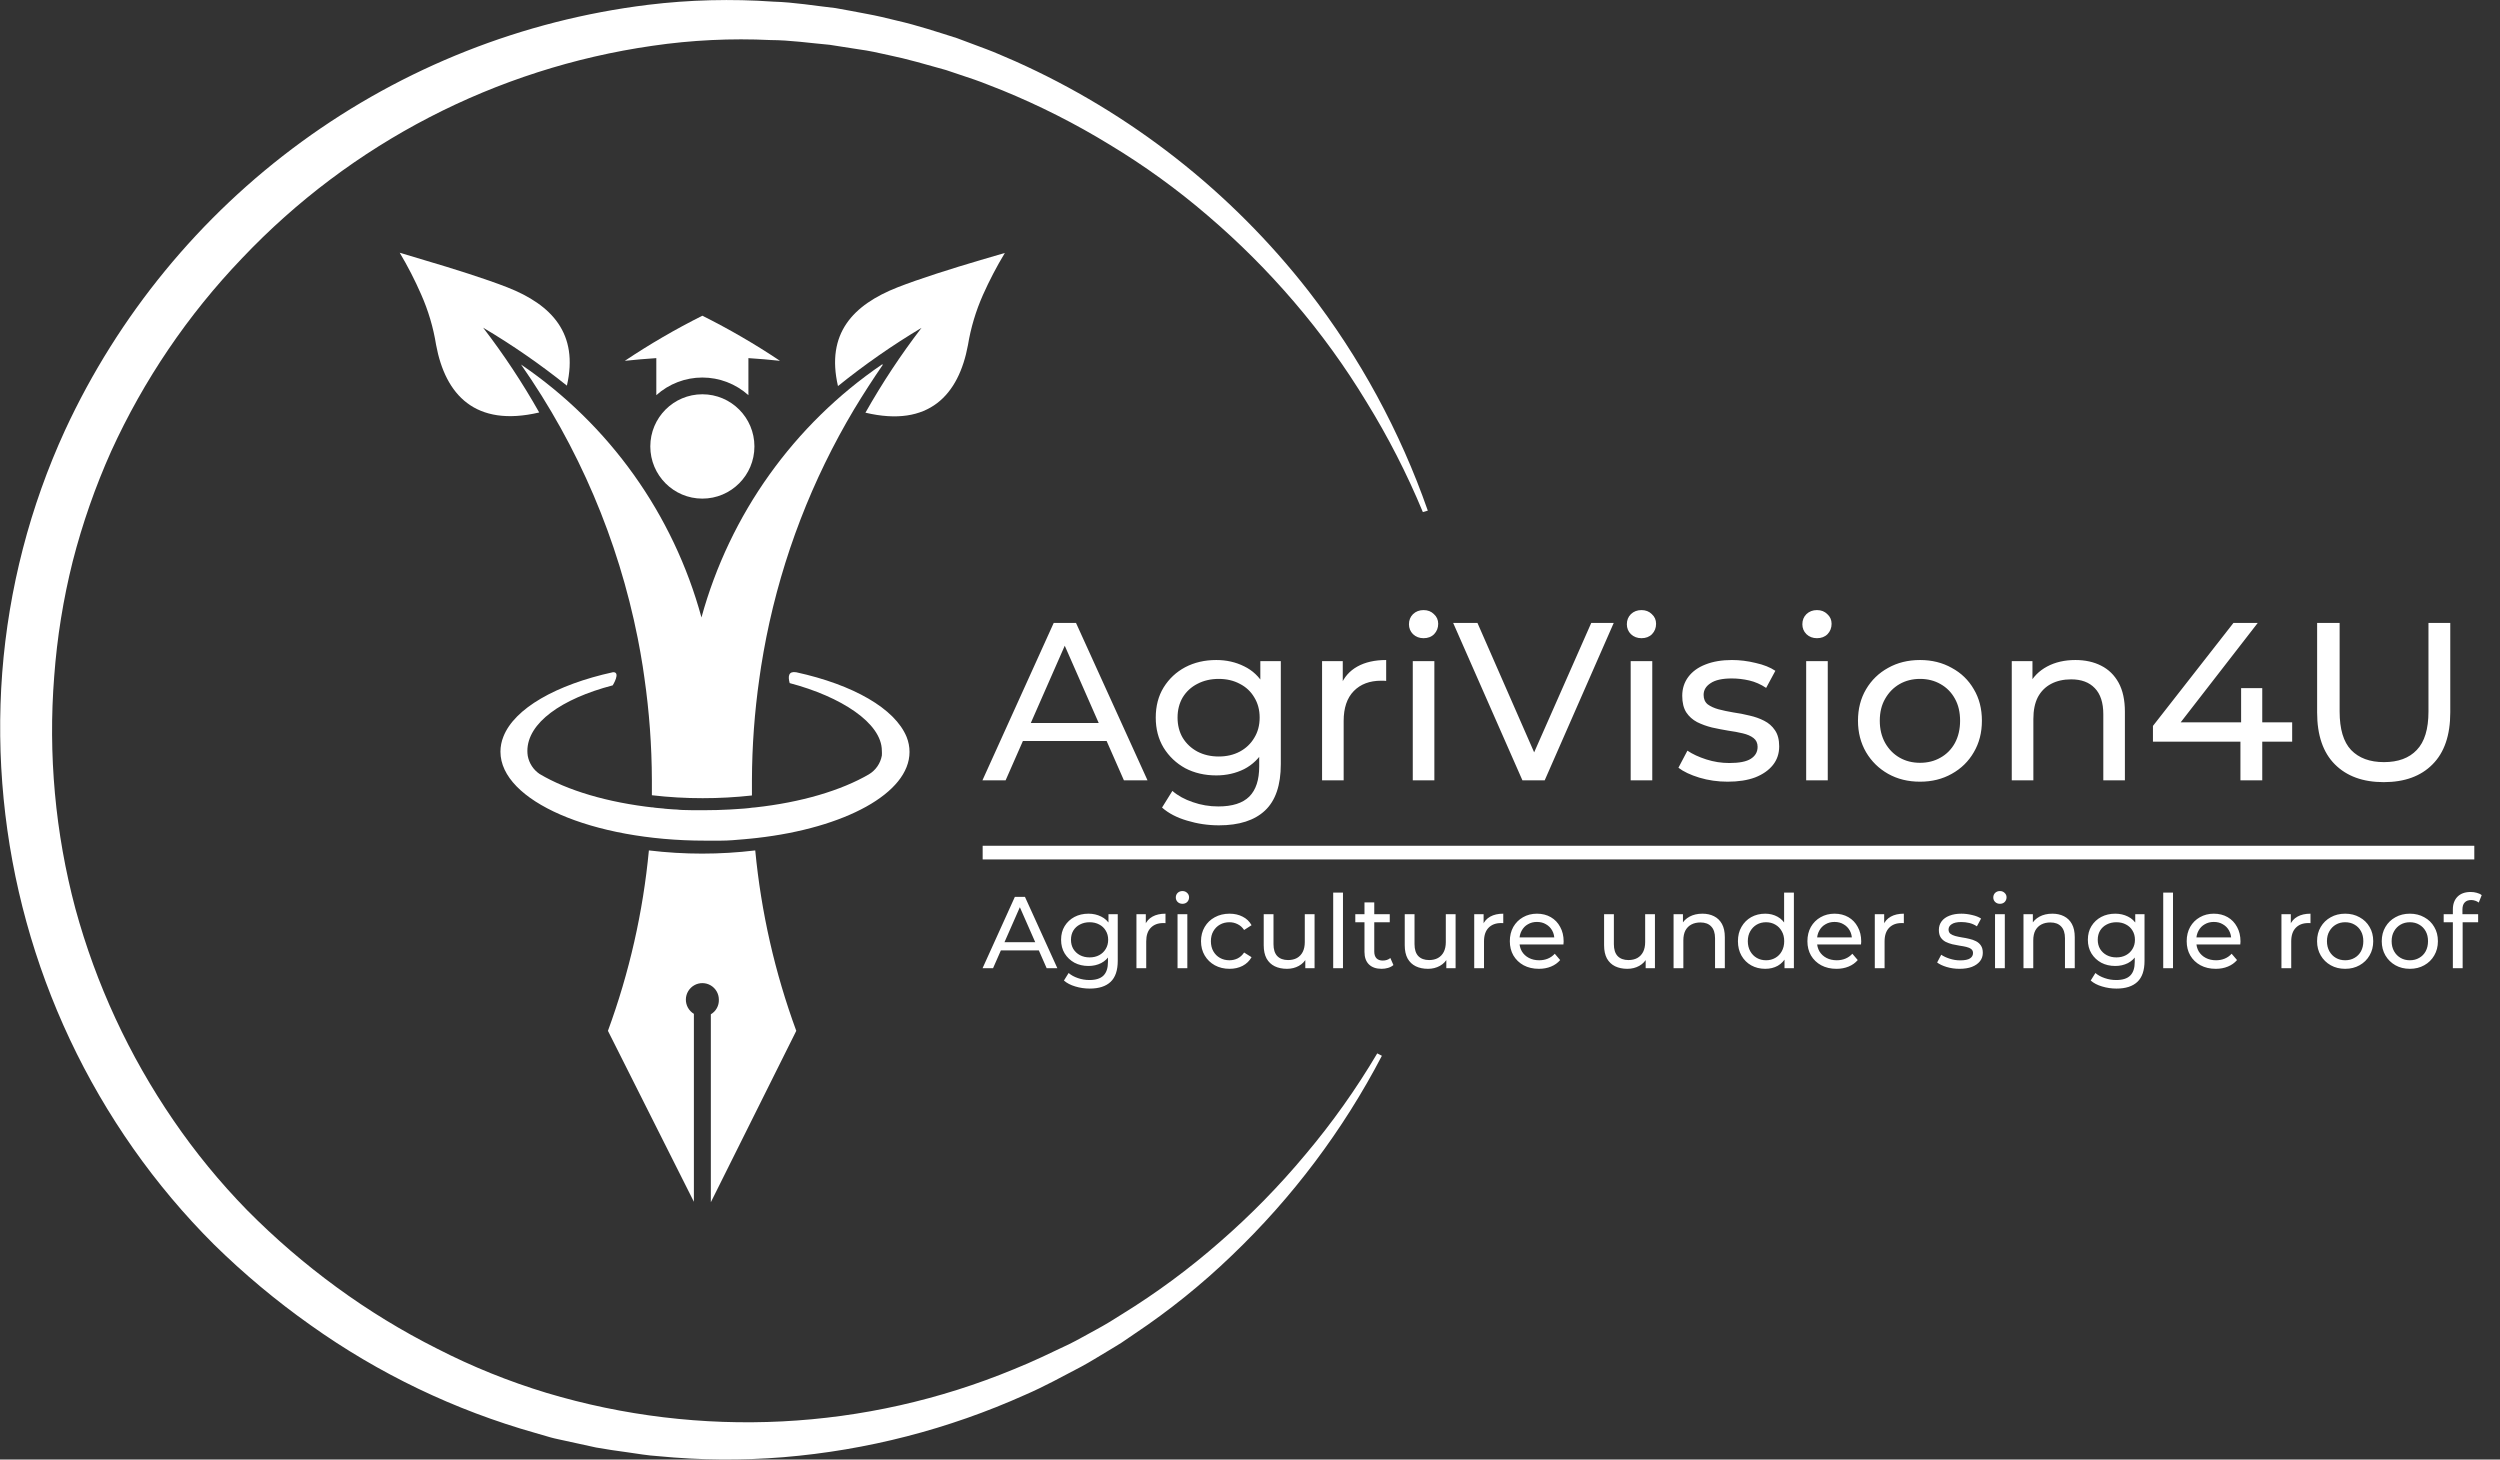 <svg width="173" height="101" viewBox="0 0 173 101" fill="none" xmlns="http://www.w3.org/2000/svg">
<rect x="0" y="0" width="173" height="101" fill="#333333" stroke="none"/>
<g clip-path="url(#clip0_1225_17)">
<path d="M67.984 54L72.918 43.105H74.459L79.409 54H77.775L73.37 43.976H73.992L69.588 54H67.984ZM70.086 51.276L70.506 50.031H76.638L77.09 51.276H70.086ZM84.351 57.113C83.594 57.113 82.857 57.004 82.141 56.786C81.436 56.579 80.86 56.278 80.413 55.883L81.129 54.731C81.513 55.064 81.986 55.323 82.546 55.51C83.106 55.707 83.692 55.806 84.305 55.806C85.28 55.806 85.996 55.577 86.453 55.121C86.909 54.664 87.137 53.969 87.137 53.035V51.292L87.293 49.657L87.215 48.008V45.751H88.632V52.879C88.632 54.332 88.268 55.401 87.542 56.086C86.816 56.77 85.752 57.113 84.351 57.113ZM84.165 53.658C83.366 53.658 82.65 53.492 82.017 53.16C81.394 52.817 80.896 52.345 80.522 51.743C80.159 51.141 79.978 50.446 79.978 49.657C79.978 48.858 80.159 48.163 80.522 47.572C80.896 46.97 81.394 46.503 82.017 46.171C82.65 45.839 83.366 45.673 84.165 45.673C84.87 45.673 85.513 45.818 86.095 46.109C86.676 46.389 87.137 46.825 87.48 47.416C87.833 48.008 88.009 48.755 88.009 49.657C88.009 50.55 87.833 51.292 87.48 51.883C87.137 52.475 86.676 52.921 86.095 53.222C85.513 53.512 84.87 53.658 84.165 53.658ZM84.336 52.35C84.886 52.35 85.373 52.236 85.799 52.008C86.224 51.779 86.556 51.463 86.795 51.058C87.044 50.654 87.168 50.187 87.168 49.657C87.168 49.128 87.044 48.661 86.795 48.257C86.556 47.852 86.224 47.541 85.799 47.323C85.373 47.094 84.886 46.98 84.336 46.98C83.786 46.98 83.293 47.094 82.857 47.323C82.432 47.541 82.094 47.852 81.845 48.257C81.607 48.661 81.487 49.128 81.487 49.657C81.487 50.187 81.607 50.654 81.845 51.058C82.094 51.463 82.432 51.779 82.857 52.008C83.293 52.236 83.786 52.35 84.336 52.35ZM91.487 54V45.751H92.919V47.992L92.778 47.432C93.007 46.861 93.391 46.425 93.93 46.124C94.47 45.823 95.134 45.673 95.923 45.673V47.12C95.86 47.11 95.798 47.105 95.736 47.105C95.684 47.105 95.632 47.105 95.58 47.105C94.781 47.105 94.148 47.343 93.681 47.821C93.214 48.298 92.981 48.988 92.981 49.891V54H91.487ZM97.764 54V45.751H99.258V54H97.764ZM98.511 44.163C98.221 44.163 97.977 44.07 97.78 43.883C97.593 43.696 97.5 43.468 97.5 43.198C97.5 42.918 97.593 42.684 97.78 42.498C97.977 42.311 98.221 42.218 98.511 42.218C98.802 42.218 99.04 42.311 99.227 42.498C99.424 42.674 99.523 42.897 99.523 43.167C99.523 43.447 99.43 43.686 99.243 43.883C99.056 44.07 98.812 44.163 98.511 44.163ZM105.352 54L100.558 43.105H102.239L106.644 53.16H105.679L110.115 43.105H111.671L106.893 54H105.352ZM112.843 54V45.751H114.337V54H112.843ZM113.59 44.163C113.299 44.163 113.055 44.07 112.858 43.883C112.671 43.696 112.578 43.468 112.578 43.198C112.578 42.918 112.671 42.684 112.858 42.498C113.055 42.311 113.299 42.218 113.59 42.218C113.88 42.218 114.119 42.311 114.306 42.498C114.503 42.674 114.601 42.897 114.601 43.167C114.601 43.447 114.508 43.686 114.321 43.883C114.134 44.07 113.891 44.163 113.59 44.163ZM119.556 54.093C118.871 54.093 118.217 54 117.594 53.813C116.982 53.626 116.5 53.398 116.147 53.128L116.769 51.946C117.122 52.184 117.558 52.386 118.077 52.553C118.596 52.718 119.125 52.801 119.664 52.801C120.36 52.801 120.858 52.703 121.159 52.506C121.47 52.309 121.626 52.034 121.626 51.681C121.626 51.421 121.532 51.219 121.345 51.074C121.159 50.929 120.91 50.82 120.598 50.747C120.297 50.674 119.96 50.612 119.587 50.56C119.213 50.498 118.84 50.425 118.466 50.342C118.092 50.249 117.75 50.124 117.439 49.969C117.127 49.803 116.878 49.58 116.692 49.3C116.505 49.009 116.411 48.625 116.411 48.148C116.411 47.65 116.552 47.214 116.832 46.84C117.112 46.467 117.506 46.181 118.015 45.984C118.533 45.777 119.146 45.673 119.851 45.673C120.391 45.673 120.936 45.74 121.486 45.875C122.046 46 122.502 46.181 122.855 46.42L122.217 47.603C121.844 47.354 121.454 47.183 121.05 47.089C120.645 46.996 120.24 46.949 119.836 46.949C119.182 46.949 118.694 47.058 118.373 47.276C118.051 47.484 117.89 47.753 117.89 48.085C117.89 48.366 117.983 48.584 118.17 48.739C118.367 48.884 118.616 48.998 118.917 49.082C119.229 49.165 119.571 49.237 119.945 49.3C120.318 49.351 120.692 49.424 121.065 49.517C121.439 49.6 121.776 49.72 122.077 49.875C122.388 50.031 122.637 50.249 122.824 50.529C123.021 50.809 123.12 51.183 123.12 51.65C123.12 52.148 122.975 52.578 122.684 52.942C122.393 53.305 121.984 53.59 121.454 53.798C120.925 53.995 120.292 54.093 119.556 54.093ZM124.987 54V45.751H126.481V54H124.987ZM125.734 44.163C125.444 44.163 125.2 44.07 125.003 43.883C124.816 43.696 124.723 43.468 124.723 43.198C124.723 42.918 124.816 42.684 125.003 42.498C125.2 42.311 125.444 42.218 125.734 42.218C126.025 42.218 126.264 42.311 126.45 42.498C126.647 42.674 126.746 42.897 126.746 43.167C126.746 43.447 126.653 43.686 126.466 43.883C126.279 44.07 126.035 44.163 125.734 44.163ZM132.868 54.093C132.037 54.093 131.301 53.912 130.657 53.549C130.014 53.185 129.506 52.687 129.132 52.054C128.758 51.411 128.572 50.685 128.572 49.875C128.572 49.056 128.758 48.329 129.132 47.696C129.506 47.063 130.014 46.571 130.657 46.218C131.301 45.855 132.037 45.673 132.868 45.673C133.687 45.673 134.419 45.855 135.062 46.218C135.716 46.571 136.224 47.063 136.588 47.696C136.961 48.319 137.148 49.045 137.148 49.875C137.148 50.695 136.961 51.421 136.588 52.054C136.224 52.687 135.716 53.185 135.062 53.549C134.419 53.912 133.687 54.093 132.868 54.093ZM132.868 52.786C133.397 52.786 133.869 52.667 134.284 52.428C134.709 52.189 135.041 51.852 135.28 51.416C135.519 50.97 135.638 50.456 135.638 49.875C135.638 49.284 135.519 48.775 135.28 48.35C135.041 47.914 134.709 47.577 134.284 47.338C133.869 47.1 133.397 46.98 132.868 46.98C132.338 46.98 131.866 47.1 131.451 47.338C131.036 47.577 130.704 47.914 130.455 48.35C130.206 48.775 130.081 49.284 130.081 49.875C130.081 50.456 130.206 50.97 130.455 51.416C130.704 51.852 131.036 52.189 131.451 52.428C131.866 52.667 132.338 52.786 132.868 52.786ZM143.619 45.673C144.294 45.673 144.885 45.803 145.394 46.062C145.912 46.321 146.317 46.716 146.608 47.245C146.898 47.774 147.043 48.443 147.043 49.253V54H145.549V49.424C145.549 48.625 145.352 48.023 144.958 47.618C144.574 47.214 144.029 47.011 143.323 47.011C142.794 47.011 142.332 47.115 141.938 47.323C141.544 47.53 141.238 47.836 141.02 48.241C140.812 48.646 140.709 49.149 140.709 49.751V54H139.214V45.751H140.646V47.977L140.413 47.385C140.683 46.845 141.098 46.425 141.658 46.124C142.218 45.823 142.872 45.673 143.619 45.673ZM148.984 51.323V50.233L154.556 43.105H156.237L150.711 50.233L149.918 49.984H158.618V51.323H148.984ZM155.038 54V51.323L155.085 49.984V47.618H156.548V54H155.038ZM164.952 54.124C163.52 54.124 162.394 53.715 161.575 52.895C160.755 52.075 160.345 50.877 160.345 49.3V43.105H161.902V49.237C161.902 50.451 162.166 51.338 162.695 51.899C163.235 52.459 163.992 52.739 164.968 52.739C165.954 52.739 166.711 52.459 167.24 51.899C167.78 51.338 168.05 50.451 168.05 49.237V43.105H169.559V49.3C169.559 50.877 169.15 52.075 168.33 52.895C167.52 53.715 166.395 54.124 164.952 54.124Z" fill="white"/>
<path d="M48.603 34.504C50.593 34.504 52.206 32.888 52.206 30.894C52.206 28.9 50.593 27.284 48.603 27.284C46.614 27.284 45.001 28.9 45.001 30.894C45.001 32.888 46.614 34.504 48.603 34.504Z" fill="white"/>
<path d="M55.102 46.521C54.583 46.437 54.51 46.76 54.645 47.27C58.195 48.206 61.024 50.032 61.024 51.951C61.032 52.062 61.032 52.173 61.024 52.284V52.284C60.976 52.553 60.871 52.808 60.716 53.032C60.561 53.257 60.36 53.445 60.126 53.585C58.211 54.698 55.455 55.525 52.252 55.874C52.112 55.874 51.972 55.905 51.832 55.92L51.505 55.952L50.903 55.993L50.482 56.019C49.922 56.05 49.351 56.066 48.769 56.066C48.484 56.066 48.204 56.066 47.923 56.066C47.02 56.066 46.133 55.983 45.276 55.889C42.043 55.535 39.255 54.698 37.34 53.559C37.127 53.415 36.945 53.23 36.804 53.015C36.663 52.8 36.567 52.558 36.52 52.305V52.305C36.504 52.193 36.495 52.08 36.494 51.967C36.494 50.027 38.845 48.357 42.401 47.426C42.401 47.426 42.977 46.5 42.427 46.515C38.482 47.379 35.596 49.023 34.833 50.979C34.7 51.309 34.631 51.662 34.631 52.019C34.631 55.416 40.968 58.173 48.785 58.173H49.517H49.875C50.425 58.173 50.975 58.121 51.51 58.074L51.951 58.032L52.387 57.986C58.46 57.294 62.939 54.89 62.939 52.035C62.939 51.678 62.87 51.325 62.737 50.994C61.927 49.028 59.041 47.384 55.102 46.521Z" fill="white"/>
<path d="M45.115 55.894C45.987 55.993 46.87 56.061 47.763 56.082C46.854 56.082 45.972 55.998 45.115 55.905V55.894Z" fill="white"/>
<path d="M49.745 69.18C49.746 68.98 49.694 68.783 49.595 68.609C49.496 68.435 49.353 68.29 49.181 68.189C49.008 68.087 48.812 68.033 48.613 68.032C48.413 68.03 48.216 68.081 48.042 68.18C47.868 68.278 47.723 68.421 47.621 68.593C47.519 68.765 47.464 68.961 47.462 69.162C47.459 69.362 47.509 69.559 47.606 69.734C47.704 69.909 47.845 70.055 48.017 70.158V83.163L42.069 71.334C43.546 67.312 44.499 63.116 44.903 58.849C47.347 59.144 49.818 59.144 52.263 58.849C52.669 63.116 53.624 67.312 55.102 71.334L49.19 83.194V70.189C49.365 70.087 49.509 69.939 49.606 69.761C49.704 69.584 49.752 69.383 49.745 69.18Z" fill="white"/>
<path d="M61.097 25.234C60.405 26.24 59.74 27.27 59.104 28.324C56.197 33.194 54.143 38.527 53.031 44.091V44.091C52.896 44.767 52.777 45.444 52.668 46.125C52.631 46.391 52.59 46.645 52.553 46.911C52.215 49.261 52.041 51.632 52.034 54.006C52.034 54.349 52.034 54.693 52.034 55.047C50.902 55.172 49.764 55.235 48.624 55.234C47.45 55.235 46.277 55.167 45.11 55.031C45.11 54.693 45.11 54.355 45.11 53.99C45.103 51.616 44.93 49.245 44.591 46.895C44.56 46.635 44.519 46.375 44.477 46.11C44.373 45.454 44.259 44.804 44.129 44.154C42.778 37.35 40.028 30.903 36.053 25.224C42.166 29.378 46.596 35.587 48.541 42.728C50.502 35.592 54.93 29.386 61.035 25.219L61.097 25.234Z" fill="white"/>
<path d="M57.988 26.717C57.147 23.076 59.026 21.099 62.114 19.882C63.588 19.304 65.867 18.581 67.865 17.993L69.537 17.504C68.972 18.44 68.466 19.409 68.021 20.407C67.529 21.515 67.18 22.681 66.983 23.877C66.344 27.326 64.284 29.599 59.888 28.558C61.043 26.512 62.34 24.549 63.77 22.686V22.686C61.751 23.893 59.819 25.24 57.988 26.717V26.717Z" fill="white"/>
<path d="M39.229 26.686C40.055 23.086 38.191 21.094 35.103 19.882C33.639 19.309 31.392 18.597 29.393 18.009L27.66 17.489C28.213 18.416 28.707 19.376 29.139 20.365C29.635 21.48 29.984 22.656 30.177 23.861C30.816 27.32 32.887 29.583 37.314 28.543C36.16 26.498 34.862 24.537 33.432 22.675C35.455 23.875 37.392 25.215 39.229 26.686V26.686Z" fill="white"/>
<path d="M53.976 24.969C53.254 24.891 52.528 24.829 51.79 24.782V27.346C50.914 26.56 49.78 26.125 48.603 26.125C47.427 26.125 46.292 26.56 45.417 27.346V24.782C44.686 24.83 43.96 24.893 43.237 24.969C44.959 23.818 46.752 22.775 48.603 21.848C50.458 22.774 52.252 23.817 53.976 24.969V24.969Z" fill="white"/>
<path d="M68 59H171.222" stroke="white" stroke-width="0.946"/>
<path d="M67.993 67L70.228 62.063H70.927L73.169 67H72.429L70.433 62.458H70.715L68.719 67H67.993ZM68.945 65.766L69.135 65.202H71.914L72.118 65.766H68.945ZM75.409 68.41C75.066 68.41 74.732 68.361 74.407 68.262C74.088 68.168 73.827 68.032 73.624 67.853L73.949 67.332C74.123 67.482 74.337 67.599 74.591 67.684C74.844 67.773 75.11 67.818 75.388 67.818C75.829 67.818 76.154 67.715 76.361 67.508C76.568 67.301 76.671 66.986 76.671 66.563V65.773L76.742 65.032L76.706 64.285V63.262H77.348V66.492C77.348 67.15 77.183 67.635 76.854 67.945C76.525 68.255 76.043 68.41 75.409 68.41ZM75.324 66.845C74.962 66.845 74.638 66.77 74.351 66.619C74.069 66.464 73.843 66.25 73.674 65.977C73.509 65.705 73.427 65.39 73.427 65.032C73.427 64.67 73.509 64.355 73.674 64.087C73.843 63.815 74.069 63.603 74.351 63.453C74.638 63.302 74.962 63.227 75.324 63.227C75.644 63.227 75.935 63.293 76.198 63.425C76.462 63.551 76.671 63.749 76.826 64.017C76.986 64.285 77.066 64.623 77.066 65.032C77.066 65.437 76.986 65.773 76.826 66.041C76.671 66.309 76.462 66.511 76.198 66.647C75.935 66.779 75.644 66.845 75.324 66.845ZM75.402 66.252C75.651 66.252 75.872 66.201 76.065 66.097C76.257 65.994 76.408 65.85 76.516 65.667C76.629 65.484 76.685 65.272 76.685 65.032C76.685 64.793 76.629 64.581 76.516 64.398C76.408 64.214 76.257 64.073 76.065 63.975C75.872 63.871 75.651 63.819 75.402 63.819C75.153 63.819 74.929 63.871 74.732 63.975C74.539 64.073 74.386 64.214 74.273 64.398C74.165 64.581 74.111 64.793 74.111 65.032C74.111 65.272 74.165 65.484 74.273 65.667C74.386 65.85 74.539 65.994 74.732 66.097C74.929 66.201 75.153 66.252 75.402 66.252ZM78.642 67V63.262H79.29V64.278L79.227 64.024C79.33 63.765 79.504 63.568 79.749 63.431C79.993 63.295 80.294 63.227 80.652 63.227V63.883C80.623 63.878 80.595 63.876 80.567 63.876C80.543 63.876 80.52 63.876 80.496 63.876C80.134 63.876 79.848 63.984 79.636 64.2C79.424 64.416 79.319 64.729 79.319 65.138V67H78.642ZM81.486 67V63.262H82.163V67H81.486ZM81.825 62.543C81.693 62.543 81.582 62.501 81.493 62.416C81.408 62.331 81.366 62.228 81.366 62.106C81.366 61.979 81.408 61.873 81.493 61.788C81.582 61.704 81.693 61.661 81.825 61.661C81.956 61.661 82.064 61.704 82.149 61.788C82.238 61.868 82.283 61.969 82.283 62.092C82.283 62.219 82.241 62.327 82.156 62.416C82.071 62.501 81.961 62.543 81.825 62.543ZM85.085 67.042C84.704 67.042 84.363 66.96 84.062 66.796C83.766 66.631 83.533 66.405 83.364 66.118C83.195 65.832 83.11 65.503 83.11 65.131C83.11 64.76 83.195 64.431 83.364 64.144C83.533 63.857 83.766 63.634 84.062 63.474C84.363 63.309 84.704 63.227 85.085 63.227C85.423 63.227 85.724 63.295 85.987 63.431C86.255 63.563 86.462 63.761 86.608 64.024L86.093 64.355C85.971 64.172 85.82 64.038 85.642 63.953C85.468 63.864 85.28 63.819 85.078 63.819C84.833 63.819 84.615 63.873 84.422 63.982C84.229 64.09 84.076 64.243 83.963 64.44C83.851 64.633 83.794 64.863 83.794 65.131C83.794 65.399 83.851 65.632 83.963 65.829C84.076 66.027 84.229 66.18 84.422 66.288C84.615 66.396 84.833 66.45 85.078 66.45C85.28 66.45 85.468 66.408 85.642 66.323C85.82 66.234 85.971 66.097 86.093 65.914L86.608 66.238C86.462 66.497 86.255 66.697 85.987 66.838C85.724 66.974 85.423 67.042 85.085 67.042ZM89.057 67.042C88.737 67.042 88.455 66.984 88.211 66.866C87.971 66.749 87.783 66.57 87.647 66.33C87.515 66.086 87.449 65.78 87.449 65.413V63.262H88.126V65.336C88.126 65.702 88.213 65.977 88.387 66.161C88.566 66.344 88.815 66.436 89.135 66.436C89.37 66.436 89.574 66.389 89.748 66.295C89.922 66.196 90.056 66.055 90.15 65.872C90.244 65.684 90.291 65.458 90.291 65.195V63.262H90.968V67H90.327V65.992L90.432 66.26C90.31 66.509 90.127 66.701 89.882 66.838C89.638 66.974 89.363 67.042 89.057 67.042ZM92.257 67V61.767H92.934V67H92.257ZM95.607 67.042C95.231 67.042 94.939 66.941 94.732 66.739C94.525 66.537 94.422 66.248 94.422 65.872V62.444H95.099V65.843C95.099 66.046 95.148 66.201 95.247 66.309C95.351 66.417 95.496 66.471 95.684 66.471C95.896 66.471 96.072 66.412 96.213 66.295L96.425 66.781C96.322 66.871 96.197 66.936 96.051 66.979C95.91 67.021 95.762 67.042 95.607 67.042ZM93.787 63.819V63.262H96.171V63.819H93.787ZM98.816 67.042C98.496 67.042 98.214 66.984 97.97 66.866C97.73 66.749 97.542 66.57 97.406 66.33C97.274 66.086 97.208 65.78 97.208 65.413V63.262H97.885V65.336C97.885 65.702 97.972 65.977 98.146 66.161C98.325 66.344 98.574 66.436 98.894 66.436C99.129 66.436 99.333 66.389 99.507 66.295C99.681 66.196 99.815 66.055 99.909 65.872C100.003 65.684 100.05 65.458 100.05 65.195V63.262H100.727V67H100.085V65.992L100.191 66.26C100.069 66.509 99.886 66.701 99.641 66.838C99.397 66.974 99.122 67.042 98.816 67.042ZM102.016 67V63.262H102.665V64.278L102.601 64.024C102.705 63.765 102.879 63.568 103.123 63.431C103.368 63.295 103.669 63.227 104.026 63.227V63.883C103.998 63.878 103.97 63.876 103.941 63.876C103.918 63.876 103.894 63.876 103.871 63.876C103.509 63.876 103.222 63.984 103.01 64.2C102.799 64.416 102.693 64.729 102.693 65.138V67H102.016ZM106.49 67.042C106.091 67.042 105.738 66.96 105.432 66.796C105.132 66.631 104.897 66.405 104.727 66.118C104.563 65.832 104.48 65.503 104.48 65.131C104.48 64.76 104.56 64.431 104.72 64.144C104.885 63.857 105.108 63.634 105.39 63.474C105.677 63.309 105.999 63.227 106.356 63.227C106.718 63.227 107.038 63.307 107.315 63.467C107.593 63.627 107.809 63.852 107.964 64.144C108.124 64.431 108.204 64.767 108.204 65.152C108.204 65.18 108.202 65.213 108.197 65.251C108.197 65.289 108.195 65.324 108.19 65.357H105.009V64.87H107.837L107.562 65.04C107.567 64.8 107.518 64.586 107.414 64.398C107.311 64.21 107.167 64.064 106.984 63.961C106.805 63.852 106.596 63.798 106.356 63.798C106.121 63.798 105.912 63.852 105.729 63.961C105.545 64.064 105.402 64.212 105.298 64.405C105.195 64.593 105.143 64.809 105.143 65.054V65.166C105.143 65.416 105.2 65.639 105.313 65.836C105.43 66.029 105.592 66.18 105.799 66.288C106.006 66.396 106.243 66.45 106.511 66.45C106.732 66.45 106.932 66.412 107.111 66.337C107.294 66.262 107.454 66.149 107.59 65.999L107.964 66.436C107.795 66.633 107.583 66.784 107.33 66.887C107.08 66.991 106.801 67.042 106.49 67.042ZM112.611 67.042C112.291 67.042 112.009 66.984 111.764 66.866C111.525 66.749 111.337 66.57 111.2 66.33C111.069 66.086 111.003 65.78 111.003 65.413V63.262H111.68V65.336C111.68 65.702 111.767 65.977 111.941 66.161C112.119 66.344 112.369 66.436 112.688 66.436C112.923 66.436 113.128 66.389 113.302 66.295C113.476 66.196 113.61 66.055 113.704 65.872C113.798 65.684 113.845 65.458 113.845 65.195V63.262H114.522V67H113.88V65.992L113.986 66.26C113.864 66.509 113.68 66.701 113.436 66.838C113.191 66.974 112.916 67.042 112.611 67.042ZM117.807 63.227C118.112 63.227 118.38 63.286 118.61 63.403C118.846 63.521 119.029 63.7 119.161 63.939C119.292 64.179 119.358 64.482 119.358 64.849V67H118.681V64.927C118.681 64.565 118.592 64.292 118.413 64.109C118.239 63.925 117.992 63.834 117.673 63.834C117.433 63.834 117.224 63.88 117.045 63.975C116.866 64.069 116.728 64.207 116.629 64.391C116.535 64.574 116.488 64.802 116.488 65.075V67H115.811V63.262H116.46V64.271L116.354 64.003C116.476 63.758 116.664 63.568 116.918 63.431C117.172 63.295 117.468 63.227 117.807 63.227ZM122.155 67.042C121.793 67.042 121.469 66.962 121.182 66.802C120.9 66.643 120.677 66.419 120.512 66.133C120.348 65.846 120.265 65.512 120.265 65.131C120.265 64.75 120.348 64.419 120.512 64.137C120.677 63.85 120.9 63.627 121.182 63.467C121.469 63.307 121.793 63.227 122.155 63.227C122.47 63.227 122.755 63.298 123.009 63.439C123.263 63.58 123.465 63.791 123.615 64.073C123.77 64.355 123.848 64.708 123.848 65.131C123.848 65.554 123.773 65.907 123.622 66.189C123.477 66.471 123.277 66.685 123.023 66.831C122.769 66.972 122.48 67.042 122.155 67.042ZM122.212 66.45C122.447 66.45 122.658 66.396 122.847 66.288C123.039 66.18 123.19 66.027 123.298 65.829C123.411 65.627 123.467 65.394 123.467 65.131C123.467 64.863 123.411 64.633 123.298 64.44C123.19 64.243 123.039 64.09 122.847 63.982C122.658 63.873 122.447 63.819 122.212 63.819C121.972 63.819 121.758 63.873 121.57 63.982C121.382 64.09 121.232 64.243 121.119 64.44C121.006 64.633 120.949 64.863 120.949 65.131C120.949 65.394 121.006 65.627 121.119 65.829C121.232 66.027 121.382 66.18 121.57 66.288C121.758 66.396 121.972 66.45 122.212 66.45ZM123.488 67V65.992L123.531 65.124L123.46 64.257V61.767H124.137V67H123.488ZM127.082 67.042C126.683 67.042 126.33 66.96 126.025 66.796C125.724 66.631 125.489 66.405 125.319 66.118C125.155 65.832 125.073 65.503 125.073 65.131C125.073 64.76 125.152 64.431 125.312 64.144C125.477 63.857 125.7 63.634 125.982 63.474C126.269 63.309 126.591 63.227 126.948 63.227C127.31 63.227 127.63 63.307 127.908 63.467C128.185 63.627 128.401 63.852 128.556 64.144C128.716 64.431 128.796 64.767 128.796 65.152C128.796 65.18 128.794 65.213 128.789 65.251C128.789 65.289 128.787 65.324 128.782 65.357H125.601V64.87H128.429L128.154 65.04C128.159 64.8 128.11 64.586 128.006 64.398C127.903 64.21 127.759 64.064 127.576 63.961C127.397 63.852 127.188 63.798 126.948 63.798C126.713 63.798 126.504 63.852 126.321 63.961C126.137 64.064 125.994 64.212 125.891 64.405C125.787 64.593 125.735 64.809 125.735 65.054V65.166C125.735 65.416 125.792 65.639 125.905 65.836C126.022 66.029 126.184 66.18 126.391 66.288C126.598 66.396 126.836 66.45 127.104 66.45C127.325 66.45 127.524 66.412 127.703 66.337C127.886 66.262 128.046 66.149 128.183 65.999L128.556 66.436C128.387 66.633 128.176 66.784 127.922 66.887C127.672 66.991 127.393 67.042 127.082 67.042ZM129.736 67V63.262H130.385V64.278L130.322 64.024C130.425 63.765 130.599 63.568 130.843 63.431C131.088 63.295 131.389 63.227 131.746 63.227V63.883C131.718 63.878 131.69 63.876 131.661 63.876C131.638 63.876 131.614 63.876 131.591 63.876C131.229 63.876 130.942 63.984 130.731 64.2C130.519 64.416 130.413 64.729 130.413 65.138V67H129.736ZM135.595 67.042C135.284 67.042 134.988 67 134.706 66.915C134.429 66.831 134.21 66.727 134.05 66.605L134.332 66.069C134.492 66.177 134.69 66.269 134.925 66.344C135.16 66.419 135.399 66.457 135.644 66.457C135.959 66.457 136.185 66.412 136.321 66.323C136.462 66.234 136.533 66.109 136.533 65.949C136.533 65.832 136.49 65.74 136.406 65.674C136.321 65.608 136.208 65.559 136.067 65.526C135.931 65.493 135.778 65.465 135.609 65.441C135.439 65.413 135.27 65.38 135.101 65.343C134.932 65.3 134.777 65.244 134.635 65.174C134.494 65.098 134.382 64.997 134.297 64.87C134.212 64.739 134.17 64.565 134.17 64.348C134.17 64.123 134.234 63.925 134.36 63.756C134.487 63.587 134.666 63.457 134.896 63.368C135.132 63.274 135.409 63.227 135.729 63.227C135.973 63.227 136.22 63.258 136.469 63.319C136.723 63.375 136.93 63.457 137.09 63.566L136.801 64.102C136.631 63.989 136.455 63.911 136.272 63.869C136.088 63.827 135.905 63.805 135.722 63.805C135.425 63.805 135.204 63.855 135.059 63.953C134.913 64.047 134.84 64.17 134.84 64.32C134.84 64.447 134.882 64.546 134.967 64.616C135.056 64.682 135.169 64.734 135.305 64.772C135.447 64.809 135.602 64.842 135.771 64.87C135.94 64.894 136.109 64.927 136.279 64.969C136.448 65.007 136.601 65.061 136.737 65.131C136.878 65.202 136.991 65.3 137.076 65.427C137.165 65.554 137.21 65.724 137.21 65.935C137.21 66.161 137.144 66.356 137.012 66.52C136.88 66.685 136.695 66.814 136.455 66.908C136.215 66.998 135.928 67.042 135.595 67.042ZM138.056 67V63.262H138.733V67H138.056ZM138.394 62.543C138.263 62.543 138.152 62.501 138.063 62.416C137.978 62.331 137.936 62.228 137.936 62.106C137.936 61.979 137.978 61.873 138.063 61.788C138.152 61.704 138.263 61.661 138.394 61.661C138.526 61.661 138.634 61.704 138.719 61.788C138.808 61.868 138.853 61.969 138.853 62.092C138.853 62.219 138.81 62.327 138.726 62.416C138.641 62.501 138.531 62.543 138.394 62.543ZM142.021 63.227C142.327 63.227 142.595 63.286 142.825 63.403C143.06 63.521 143.244 63.7 143.375 63.939C143.507 64.179 143.573 64.482 143.573 64.849V67H142.896V64.927C142.896 64.565 142.806 64.292 142.628 64.109C142.454 63.925 142.207 63.834 141.887 63.834C141.647 63.834 141.438 63.88 141.26 63.975C141.081 64.069 140.942 64.207 140.843 64.391C140.749 64.574 140.702 64.802 140.702 65.075V67H140.025V63.262H140.674V64.271L140.568 64.003C140.691 63.758 140.879 63.568 141.133 63.431C141.386 63.295 141.683 63.227 142.021 63.227ZM146.462 68.41C146.119 68.41 145.785 68.361 145.46 68.262C145.141 68.168 144.88 68.032 144.677 67.853L145.002 67.332C145.176 67.482 145.39 67.599 145.644 67.684C145.898 67.773 146.163 67.818 146.441 67.818C146.883 67.818 147.207 67.715 147.414 67.508C147.621 67.301 147.724 66.986 147.724 66.563V65.773L147.795 65.032L147.759 64.285V63.262H148.401V66.492C148.401 67.15 148.237 67.635 147.907 67.945C147.578 68.255 147.096 68.41 146.462 68.41ZM146.377 66.845C146.015 66.845 145.691 66.77 145.404 66.619C145.122 66.464 144.896 66.25 144.727 65.977C144.562 65.705 144.48 65.39 144.48 65.032C144.48 64.67 144.562 64.355 144.727 64.087C144.896 63.815 145.122 63.603 145.404 63.453C145.691 63.302 146.015 63.227 146.377 63.227C146.697 63.227 146.988 63.293 147.252 63.425C147.515 63.551 147.724 63.749 147.879 64.017C148.039 64.285 148.119 64.623 148.119 65.032C148.119 65.437 148.039 65.773 147.879 66.041C147.724 66.309 147.515 66.511 147.252 66.647C146.988 66.779 146.697 66.845 146.377 66.845ZM146.455 66.252C146.704 66.252 146.925 66.201 147.118 66.097C147.31 65.994 147.461 65.85 147.569 65.667C147.682 65.484 147.738 65.272 147.738 65.032C147.738 64.793 147.682 64.581 147.569 64.398C147.461 64.214 147.31 64.073 147.118 63.975C146.925 63.871 146.704 63.819 146.455 63.819C146.205 63.819 145.982 63.871 145.785 63.975C145.592 64.073 145.439 64.214 145.326 64.398C145.218 64.581 145.164 64.793 145.164 65.032C145.164 65.272 145.218 65.484 145.326 65.667C145.439 65.85 145.592 65.994 145.785 66.097C145.982 66.201 146.205 66.252 146.455 66.252ZM149.695 67V61.767H150.372V67H149.695ZM153.329 67.042C152.929 67.042 152.576 66.96 152.271 66.796C151.97 66.631 151.735 66.405 151.566 66.118C151.401 65.832 151.319 65.503 151.319 65.131C151.319 64.76 151.399 64.431 151.559 64.144C151.723 63.857 151.946 63.634 152.229 63.474C152.515 63.309 152.837 63.227 153.195 63.227C153.557 63.227 153.876 63.307 154.154 63.467C154.431 63.627 154.647 63.852 154.803 64.144C154.962 64.431 155.042 64.767 155.042 65.152C155.042 65.18 155.04 65.213 155.035 65.251C155.035 65.289 155.033 65.324 155.028 65.357H151.848V64.87H154.676L154.401 65.04C154.405 64.8 154.356 64.586 154.253 64.398C154.149 64.21 154.006 64.064 153.822 63.961C153.644 63.852 153.434 63.798 153.195 63.798C152.96 63.798 152.75 63.852 152.567 63.961C152.384 64.064 152.24 64.212 152.137 64.405C152.033 64.593 151.982 64.809 151.982 65.054V65.166C151.982 65.416 152.038 65.639 152.151 65.836C152.269 66.029 152.431 66.18 152.638 66.288C152.844 66.396 153.082 66.45 153.35 66.45C153.571 66.45 153.771 66.412 153.949 66.337C154.133 66.262 154.293 66.149 154.429 65.999L154.803 66.436C154.633 66.633 154.422 66.784 154.168 66.887C153.919 66.991 153.639 67.042 153.329 67.042ZM157.876 67V63.262H158.525V64.278L158.462 64.024C158.565 63.765 158.739 63.568 158.984 63.431C159.228 63.295 159.529 63.227 159.886 63.227V63.883C159.858 63.878 159.83 63.876 159.802 63.876C159.778 63.876 159.755 63.876 159.731 63.876C159.369 63.876 159.082 63.984 158.871 64.2C158.659 64.416 158.553 64.729 158.553 65.138V67H157.876ZM162.287 67.042C161.911 67.042 161.577 66.96 161.286 66.796C160.994 66.631 160.764 66.405 160.595 66.118C160.425 65.827 160.341 65.498 160.341 65.131C160.341 64.76 160.425 64.431 160.595 64.144C160.764 63.857 160.994 63.634 161.286 63.474C161.577 63.309 161.911 63.227 162.287 63.227C162.659 63.227 162.99 63.309 163.282 63.474C163.578 63.634 163.808 63.857 163.973 64.144C164.142 64.426 164.227 64.755 164.227 65.131C164.227 65.503 164.142 65.832 163.973 66.118C163.808 66.405 163.578 66.631 163.282 66.796C162.99 66.96 162.659 67.042 162.287 67.042ZM162.287 66.45C162.527 66.45 162.741 66.396 162.929 66.288C163.122 66.18 163.272 66.027 163.38 65.829C163.488 65.627 163.542 65.394 163.542 65.131C163.542 64.863 163.488 64.633 163.38 64.44C163.272 64.243 163.122 64.09 162.929 63.982C162.741 63.873 162.527 63.819 162.287 63.819C162.047 63.819 161.833 63.873 161.645 63.982C161.457 64.09 161.307 64.243 161.194 64.44C161.081 64.633 161.025 64.863 161.025 65.131C161.025 65.394 161.081 65.627 161.194 65.829C161.307 66.027 161.457 66.18 161.645 66.288C161.833 66.396 162.047 66.45 162.287 66.45ZM166.764 67.042C166.388 67.042 166.054 66.96 165.762 66.796C165.471 66.631 165.24 66.405 165.071 66.118C164.902 65.827 164.817 65.498 164.817 65.131C164.817 64.76 164.902 64.431 165.071 64.144C165.24 63.857 165.471 63.634 165.762 63.474C166.054 63.309 166.388 63.227 166.764 63.227C167.135 63.227 167.467 63.309 167.758 63.474C168.054 63.634 168.285 63.857 168.449 64.144C168.618 64.426 168.703 64.755 168.703 65.131C168.703 65.503 168.618 65.832 168.449 66.118C168.285 66.405 168.054 66.631 167.758 66.796C167.467 66.96 167.135 67.042 166.764 67.042ZM166.764 66.45C167.004 66.45 167.217 66.396 167.405 66.288C167.598 66.18 167.749 66.027 167.857 65.829C167.965 65.627 168.019 65.394 168.019 65.131C168.019 64.863 167.965 64.633 167.857 64.44C167.749 64.243 167.598 64.09 167.405 63.982C167.217 63.873 167.004 63.819 166.764 63.819C166.524 63.819 166.31 63.873 166.122 63.982C165.934 64.09 165.783 64.243 165.671 64.44C165.558 64.633 165.501 64.863 165.501 65.131C165.501 65.394 165.558 65.627 165.671 65.829C165.783 66.027 165.934 66.18 166.122 66.288C166.31 66.396 166.524 66.45 166.764 66.45ZM169.738 67V62.931C169.738 62.564 169.844 62.273 170.055 62.056C170.272 61.835 170.577 61.725 170.972 61.725C171.118 61.725 171.257 61.744 171.388 61.781C171.525 61.814 171.64 61.868 171.734 61.944L171.529 62.458C171.459 62.402 171.379 62.36 171.29 62.331C171.2 62.298 171.106 62.282 171.008 62.282C170.81 62.282 170.66 62.338 170.556 62.451C170.453 62.559 170.401 62.722 170.401 62.938V63.439L170.415 63.749V67H169.738ZM169.103 63.819V63.262H171.487V63.819H169.103Z" fill="white"/>
<path d="M98.461 35.435C97.363 32.787 96.055 30.231 94.548 27.793C93.076 25.363 91.407 23.058 89.56 20.901C87.729 18.759 85.733 16.764 83.591 14.934C81.465 13.106 79.191 11.46 76.791 10.013C74.42 8.561 71.936 7.304 69.364 6.252C68.715 6.008 68.082 5.732 67.427 5.508L65.466 4.848C64.137 4.479 62.813 4.083 61.464 3.807C60.794 3.657 60.124 3.506 59.445 3.417L57.41 3.1C56.045 2.98 54.69 2.777 53.32 2.772C50.592 2.641 47.858 2.773 45.155 3.168C34.304 4.725 24.295 9.907 16.748 17.873C13.004 21.782 9.944 26.294 7.696 31.221C6.594 33.681 5.704 36.231 5.033 38.842C4.378 41.455 3.949 44.12 3.751 46.806C3.326 52.205 3.821 57.637 5.215 62.87C6.641 68.097 8.932 73.046 11.993 77.513C13.515 79.739 15.227 81.828 17.111 83.755C19.026 85.689 21.091 87.467 23.288 89.072C25.486 90.681 27.815 92.104 30.248 93.327C32.674 94.572 35.207 95.595 37.816 96.386C48.468 99.581 59.892 99.003 70.168 94.747C71.471 94.227 72.716 93.618 73.978 93.02C74.606 92.713 75.208 92.354 75.826 92.026C76.127 91.855 76.438 91.694 76.739 91.506L77.632 90.95C80.029 89.473 82.298 87.797 84.416 85.94C86.549 84.086 88.529 82.063 90.338 79.89C92.185 77.701 93.846 75.36 95.305 72.894L95.627 73.06C92.944 78.204 89.437 82.871 85.246 86.876C83.162 88.883 80.904 90.701 78.499 92.307L77.606 92.916C77.3 93.114 76.988 93.29 76.677 93.483C76.054 93.847 75.447 94.242 74.808 94.581C73.526 95.252 72.26 95.954 70.931 96.526C65.642 98.901 59.989 100.359 54.213 100.838C51.327 101.072 48.426 101.047 45.544 100.766C44.823 100.724 44.107 100.594 43.391 100.495C42.674 100.396 41.958 100.297 41.247 100.167L39.129 99.704C38.776 99.621 38.418 99.559 38.091 99.465L37.053 99.163C31.473 97.589 26.205 95.062 21.482 91.694C19.115 90.02 16.886 88.159 14.817 86.127C12.763 84.079 10.89 81.854 9.222 79.479C2.48 69.888 -0.726 58.246 0.154 46.546C0.601 40.739 2.074 35.057 4.504 29.765C8.179 21.829 13.812 14.962 20.87 9.812C27.928 4.663 36.179 1.4 44.844 0.333C47.72 -0.016 50.622 -0.089 53.512 0.114C54.96 0.156 56.387 0.4 57.825 0.561C58.541 0.681 59.247 0.827 59.958 0.957C60.669 1.087 61.375 1.253 62.076 1.43C63.488 1.753 64.863 2.21 66.228 2.642L68.258 3.402C68.938 3.651 69.592 3.964 70.256 4.239C78.214 7.798 85.18 13.256 90.546 20.136C94.1 24.722 96.889 29.856 98.804 35.336L98.461 35.435Z" fill="white"/>
</g>
<defs>
<clipPath id="clip0_1225_17">
<rect width="172.64" height="101" fill="white"/>
</clipPath>
</defs>
</svg>
